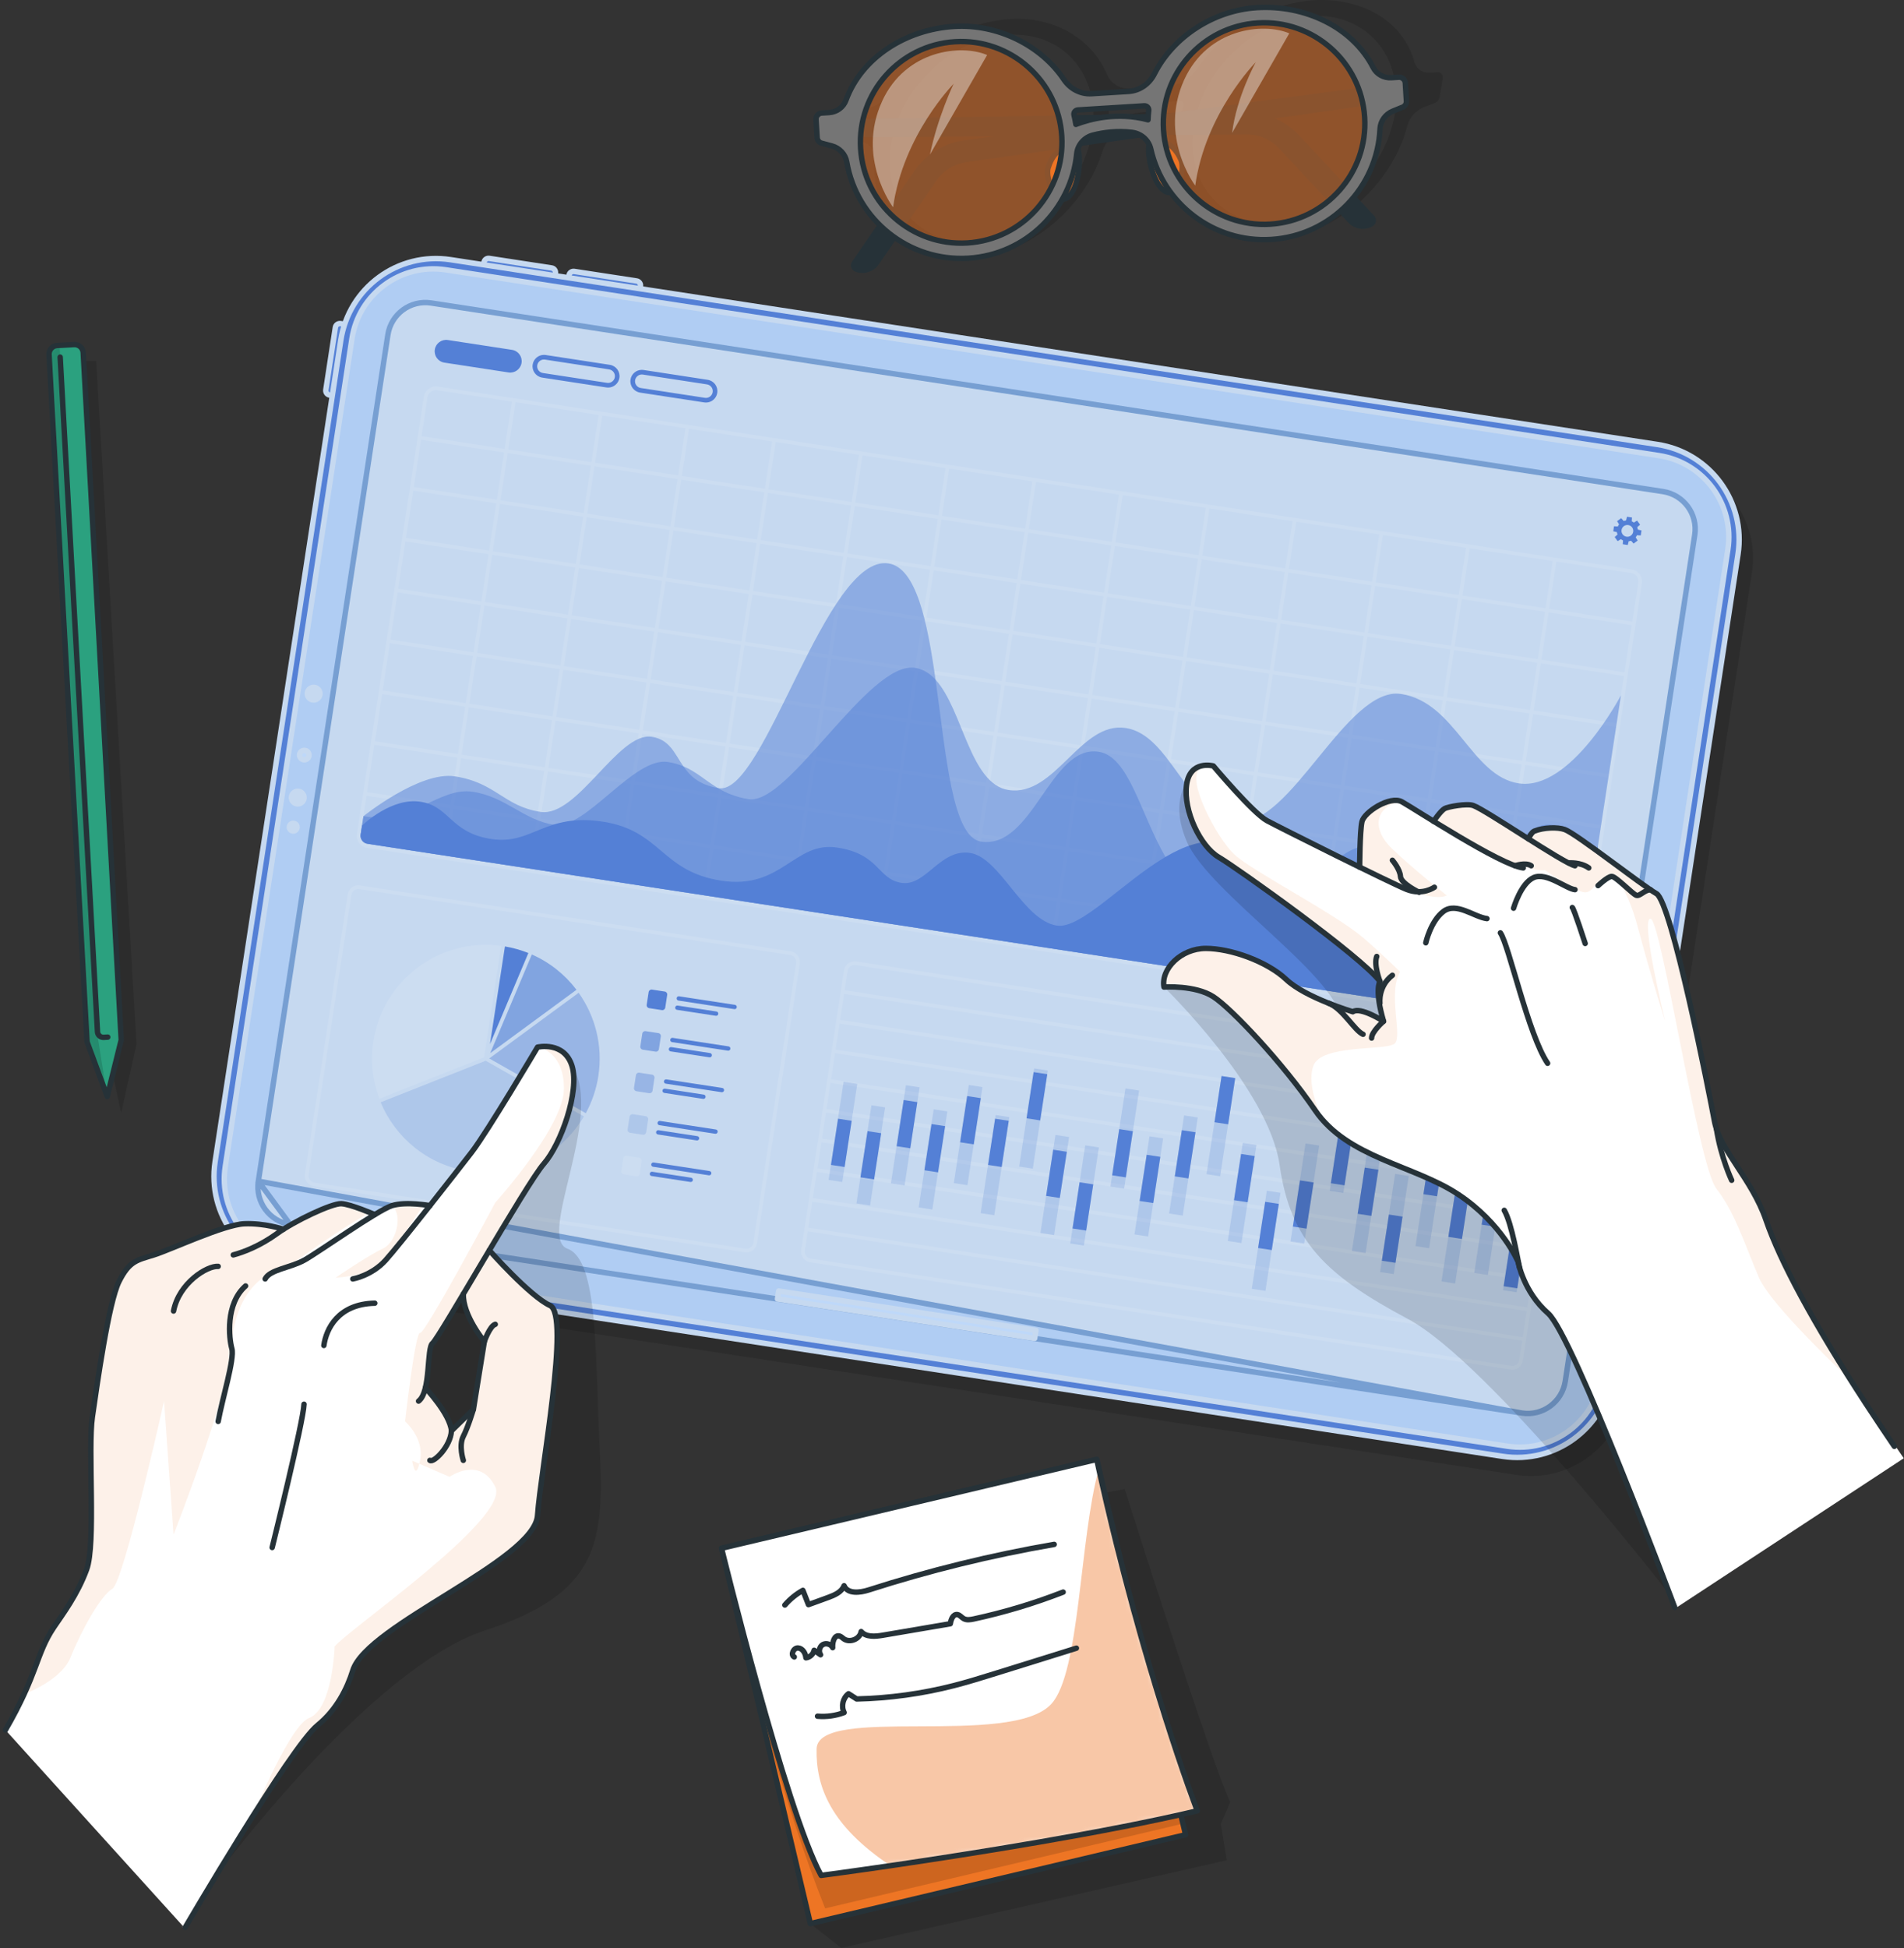 <svg width="351" height="359" viewBox="0 0 351 359" fill="none" xmlns="http://www.w3.org/2000/svg">
<rect x="0" y="0" width="351" height="359" fill="#333333" stroke="none"/>
<path opacity="0.2" d="M135.82 287.773L207.336 274.431C207.336 274.431 223.522 325.506 226.791 332.11L225.064 336.121L226.142 342.831L155.082 359L149.384 354.508L135.82 287.773Z" fill="black" fill-opacity="0.7"/>
<path d="M202.184 268.961L133.016 285.338L149.393 354.506L218.561 338.129L202.184 268.961Z" fill="#EE7524"/>
<mask id="mask0_141_15869" style="mask-type:luminance" maskUnits="userSpaceOnUse" x="133" y="268" width="86" height="87">
<path d="M202.184 268.961L133.016 285.338L149.393 354.507L218.561 338.13L202.184 268.961Z" fill="white"/>
</mask>
<g mask="url(#mask0_141_15869)">
<path opacity="0.2" d="M206.597 287.617L218.072 336.086L152.114 351.702C144.164 331.812 138.086 306.771 138.086 306.771L206.597 287.617Z" fill="black" fill-opacity="0.7"/>
</g>
<path d="M202.184 268.961L133.016 285.338L149.393 354.506L218.561 338.129L202.184 268.961Z" stroke="#263238" stroke-miterlimit="10" stroke-linecap="round" stroke-linejoin="round"/>
<path d="M220.713 333.722C203.432 337.814 178.943 341.662 164.175 343.832C156.449 344.958 151.373 345.625 151.373 345.625C144.825 333.623 133.016 285.339 133.016 285.339L202.185 268.963C202.316 269.555 202.438 270.141 202.567 270.725C210.817 308.101 220.713 333.722 220.713 333.722Z" fill="white"/>
<mask id="mask1_141_15869" style="mask-type:luminance" maskUnits="userSpaceOnUse" x="133" y="268" width="88" height="78">
<path d="M220.713 333.721C203.432 337.814 178.943 341.661 164.175 343.831C156.449 344.958 151.373 345.624 151.373 345.624C144.825 333.622 133.016 285.338 133.016 285.338L202.185 268.962C202.316 269.555 202.438 270.141 202.567 270.725C210.817 308.1 220.713 333.721 220.713 333.721Z" fill="white"/>
</mask>
<g mask="url(#mask1_141_15869)">
<path opacity="0.4" d="M220.708 333.722C203.426 337.814 178.938 341.661 164.169 343.831C153.078 336.454 150.402 329.222 150.536 322.331C150.686 314.137 186.354 322.142 193.808 314.032C199.126 308.246 198.972 283.686 202.561 270.724C210.812 308.1 220.708 333.722 220.708 333.722Z" fill="#EE7524"/>
</g>
<path d="M220.713 333.722C203.432 337.814 178.943 341.662 164.175 343.832C156.449 344.958 151.373 345.625 151.373 345.625C144.825 333.623 133.016 285.339 133.016 285.339L202.185 268.963C202.316 269.555 202.438 270.141 202.567 270.725C210.817 308.101 220.713 333.722 220.713 333.722Z" stroke="#263238" stroke-miterlimit="10" stroke-linecap="round" stroke-linejoin="round"/>
<path d="M144.688 295.797C145.627 294.71 146.757 293.789 148.013 293.092C148.356 293.969 148.698 294.846 149.041 295.722C150.236 295.288 151.431 294.854 152.625 294.42C153.821 293.986 155.149 293.427 155.606 292.24C156.265 293.803 158.533 293.539 160.148 293.019C171.329 289.422 182.763 286.613 194.337 284.621" stroke="#263238" stroke-miterlimit="10" stroke-linecap="round" stroke-linejoin="round"/>
<path d="M146.422 305.368C145.674 304.983 146.291 303.646 147.13 303.711C147.968 303.776 148.504 304.685 148.571 305.523C149.299 305.444 149.942 304.853 150.082 304.134C150.477 304.409 150.871 304.686 151.266 304.961C150.856 304.374 151.057 303.456 151.675 303.094C152.293 302.733 153.192 303.007 153.502 303.652C153.417 302.682 153.795 301.275 154.741 301.504C155.052 301.579 155.281 301.834 155.541 302.022C156.666 302.835 158.535 302.058 158.753 300.688C159.684 301.751 161.349 301.603 162.742 301.365C166.892 300.658 171.04 299.952 175.189 299.245C175.303 298.461 175.699 297.448 176.483 297.555C176.94 297.618 177.235 298.06 177.633 298.292C178.196 298.62 178.904 298.498 179.541 298.36C185.144 297.149 190.649 295.493 195.989 293.414" stroke="#263238" stroke-miterlimit="10" stroke-linecap="round" stroke-linejoin="round"/>
<path d="M150.711 316.287C152.369 316.432 154.059 316.199 155.616 315.611C155.027 314.464 155.387 312.915 156.422 312.145C156.923 312.466 157.426 312.788 157.928 313.11C163.974 312.972 170.005 312.142 175.864 310.639C178.495 309.965 181.088 309.155 183.681 308.348C188.598 306.815 193.515 305.281 198.433 303.748" stroke="#263238" stroke-miterlimit="10" stroke-linecap="round" stroke-linejoin="round"/>
<path opacity="0.2" d="M265.005 13.305L263.631 13.39C262.239 13.476 261.097 12.721 260.747 11.441C258.653 3.792 250.977 -0.504 242.078 0.047C234.055 0.545 225.61 5.602 220.715 12.594C219.392 14.483 217.365 15.779 215.312 15.906L208.483 16.329C206.43 16.456 204.777 15.389 204.03 13.628C201.265 7.112 194.265 3.011 186.244 3.509C177.343 4.061 168.148 9.402 163.575 17.465C162.81 18.813 161.404 19.726 160.013 19.813L158.639 19.898C158.014 19.937 157.424 20.49 157.323 21.134L156.781 24.572C156.697 25.102 156.971 25.544 157.447 25.647L159.111 26.146C160.416 26.536 161.239 27.719 161.161 29.2C160.574 40.148 168.3 48.194 179.301 47.512C189.913 46.854 200.003 38.297 203.298 27.737C203.832 26.027 205.344 24.605 207.031 24.183C209.025 23.683 211.586 23.318 214.238 23.676C215.844 23.892 216.971 25.148 216.966 26.846C216.941 37.224 224.51 44.709 235.135 44.051C246.136 43.369 256.578 34.198 259.471 23.107C259.862 21.606 261.078 20.297 262.534 19.735L264.389 19.019C264.908 18.854 265.327 18.369 265.411 17.839L265.954 14.401C266.055 13.757 265.631 13.266 265.005 13.305ZM179.759 44.608C169.534 45.242 162.569 37.19 164.231 26.659C165.892 16.129 175.561 7.047 185.786 6.413C196.01 5.779 202.975 13.83 201.314 24.36C199.651 34.891 189.983 43.974 179.759 44.608ZM204.36 22.144C204.401 21.545 204.417 20.954 204.408 20.373C204.401 19.894 204.844 19.431 205.322 19.401L217.56 18.642C218.037 18.612 218.341 19.03 218.181 19.52C217.989 20.106 217.819 20.698 217.671 21.296C212.404 19.748 207.147 21.122 204.36 22.144ZM235.593 41.146C225.369 41.781 218.404 33.729 220.065 23.198C221.727 12.668 231.396 3.586 241.62 2.951C251.845 2.317 258.81 10.369 257.148 20.899C255.486 31.431 245.817 40.513 235.593 41.146Z" fill="black" fill-opacity="0.7"/>
<path d="M256.232 15.453L177.813 25.841C174.068 26.337 170.709 28.397 168.568 31.51L157.086 48.205C156.631 48.867 156.915 49.78 157.665 50.068C159.248 50.675 161.04 50.119 162.002 48.722L172.614 33.304C173.892 31.446 175.891 30.208 178.125 29.891L256.521 18.784L256.232 15.453Z" fill="#263238"/>
<path d="M150.438 22.029L229.531 20.721C233.308 20.659 236.935 22.2 239.512 24.963L253.333 39.779C253.881 40.366 253.736 41.311 253.036 41.707C251.56 42.541 249.705 42.256 248.548 41.016L235.776 27.334C234.236 25.686 232.077 24.757 229.82 24.774L150.643 25.369L150.438 22.029Z" fill="#263238"/>
<path d="M198.37 27.062C199.343 27.247 199.297 33.876 197.098 36.151C194.899 38.426 192.63 32.927 193.209 30.965C193.787 29.003 195.319 26.484 198.37 27.062Z" fill="#EE7524" stroke="#263238" stroke-miterlimit="10" stroke-linecap="round" stroke-linejoin="round"/>
<path d="M212.115 26.21C211.172 26.513 212.037 33.086 214.499 35.072C216.962 37.057 218.534 31.321 217.718 29.446C216.902 27.57 215.071 25.259 212.115 26.21Z" fill="#EE7524" stroke="#263238" stroke-miterlimit="10" stroke-linecap="round" stroke-linejoin="round"/>
<path opacity="0.5" d="M163.12 11.489C167.258 7.95 176.014 1.923 185.604 7.655C195.195 13.387 198.507 19.604 196.535 28.056C194.564 36.508 188.529 47.774 174.308 45.806C160.089 43.838 150.272 22.477 163.12 11.489Z" fill="#EE7524"/>
<path opacity="0.5" d="M219.034 8.754C223.172 5.216 231.928 -0.811 241.518 4.92C251.108 10.652 254.42 16.869 252.449 25.322C250.477 33.774 244.442 45.04 230.222 43.072C216.003 41.104 206.187 19.743 219.034 8.754Z" fill="#EE7524"/>
<path d="M257.862 14.234L256.488 14.32C255.095 14.406 253.771 13.675 253.135 12.434C249.328 5.013 240.603 0.857 231.703 1.409C223.68 1.906 216.234 6.83 212.81 13.625C211.884 15.461 210.115 16.722 208.062 16.849L201.234 17.273C199.181 17.4 197.27 16.367 196.125 14.659C191.888 8.34 183.89 4.372 175.868 4.87C166.968 5.421 158.823 10.623 155.962 18.457C155.483 19.767 154.259 20.656 152.868 20.742L151.493 20.828C150.869 20.866 150.393 21.405 150.432 22.029L150.639 25.368C150.67 25.882 151.046 26.31 151.551 26.41L153.347 26.89C154.756 27.267 155.851 28.413 156.097 29.85C157.913 40.478 167.515 48.272 178.516 47.59C189.127 46.932 197.471 38.608 198.487 28.353C198.652 26.692 199.872 25.31 201.489 24.896C203.399 24.407 205.915 24.049 208.682 24.391C210.358 24.598 211.777 25.816 212.147 27.463C214.406 37.536 223.725 44.788 234.35 44.129C245.351 43.447 253.918 34.526 254.406 23.756C254.473 22.299 255.417 21.026 256.77 20.478L258.493 19.779C258.983 19.618 259.302 19.147 259.269 18.632L259.063 15.294C259.025 14.671 258.487 14.196 257.862 14.234ZM178.342 44.773C168.118 45.407 159.285 37.605 158.651 27.38C158.017 17.156 165.819 8.324 176.043 7.689C186.267 7.055 195.1 14.857 195.734 25.081C196.368 35.306 188.566 44.139 178.342 44.773ZM198.335 22.925C198.244 22.343 198.13 21.77 197.993 21.206C197.88 20.741 198.227 20.29 198.705 20.261L210.943 19.502C211.42 19.472 211.819 19.878 211.766 20.354C211.701 20.923 211.658 21.499 211.639 22.079C205.961 20.583 200.936 21.928 198.335 22.925ZM234.177 41.312C223.953 41.946 215.12 34.144 214.486 23.92C213.852 13.696 221.654 4.863 231.878 4.229C242.102 3.595 250.935 11.397 251.569 21.621C252.203 31.844 244.401 40.678 234.177 41.312Z" fill="#757575" stroke="#263238" stroke-miterlimit="10" stroke-linecap="round" stroke-linejoin="round"/>
<path opacity="0.4" d="M164.639 38.198C164.639 38.198 157.792 29.154 162.625 18.641C166.974 9.183 177.169 8.107 181.976 10.136L171.437 28.483C172.838 21.63 175.796 15.451 175.796 15.451C175.796 15.451 166.508 24.843 164.639 38.198Z" fill="white"/>
<path opacity="0.4" d="M220.342 34.209C220.342 34.209 213.495 25.165 218.328 14.652C222.677 5.194 232.872 4.117 237.679 6.146L227.14 24.494C227.934 17.899 231.498 11.462 231.498 11.462C231.498 11.462 222.211 20.854 220.342 34.209Z" fill="white"/>
<path opacity="0.2" d="M19.864 193.918L22.346 205.053L25.174 192.449L17.735 66.53H12.664L19.864 193.918Z" fill="black" fill-opacity="0.7"/>
<path d="M15.339 64.999L22.348 191.66L19.766 202.074L16.05 192.008L9.042 65.347C8.993 64.469 9.662 63.721 10.541 63.672L13.664 63.5C14.542 63.451 15.29 64.12 15.339 64.999Z" fill="#2BA17F"/>
<mask id="mask2_141_15869" style="mask-type:luminance" maskUnits="userSpaceOnUse" x="9" y="63" width="14" height="140">
<path d="M15.339 64.999L22.348 191.66L19.766 202.074L16.05 192.008L9.042 65.347C8.993 64.469 9.662 63.721 10.541 63.672L13.664 63.5C14.542 63.451 15.29 64.12 15.339 64.999Z" fill="white"/>
</mask>
<g mask="url(#mask2_141_15869)">
<path opacity="0.2" d="M19.766 202.075L16.05 192.009L9.042 65.347C8.993 64.469 9.662 63.721 10.541 63.672L10.976 63.648L18.036 191.24L19.766 202.075Z" fill="black" fill-opacity="0.7"/>
</g>
<path d="M15.339 64.999L22.348 191.66L19.766 202.074L16.05 192.008L9.042 65.347C8.993 64.469 9.662 63.721 10.541 63.672L13.664 63.5C14.542 63.451 15.29 64.12 15.339 64.999Z" stroke="#263238" stroke-miterlimit="10" stroke-linecap="round" stroke-linejoin="round"/>
<path d="M11.094 65.817L17.974 190.158C18.007 190.754 18.517 191.21 19.112 191.177L19.862 191.135" fill="#2BA17F"/>
<path d="M11.094 65.817L17.974 190.158C18.007 190.754 18.517 191.21 19.112 191.177L19.862 191.135" stroke="#263238" stroke-miterlimit="10" stroke-linecap="round" stroke-linejoin="round"/>
<path opacity="0.2" d="M42.215 217.523L65.385 66.141C66.869 56.448 75.929 49.794 85.621 51.278L308.098 85.33C317.79 86.814 324.444 95.874 322.961 105.566L299.79 256.947C298.307 266.64 289.247 273.294 279.555 271.811L57.078 237.759C47.385 236.275 40.731 227.215 42.215 217.523Z" fill="black" fill-opacity="0.7"/>
<path d="M67.634 60.38L65.618 73.551L60.772 72.809C60.311 72.738 59.994 72.307 60.065 71.846L61.825 60.346C61.896 59.885 62.327 59.568 62.788 59.639L67.634 60.38Z" fill="#5480D6" stroke="#C6D9F0" stroke-miterlimit="10" stroke-linecap="round" stroke-linejoin="round"/>
<path d="M101.655 55.191L88.484 53.175L89.226 48.329C89.297 47.868 89.728 47.551 90.189 47.622L101.689 49.382C102.151 49.452 102.468 49.883 102.397 50.345L101.655 55.191Z" fill="#5480D6" stroke="#C6D9F0" stroke-miterlimit="10" stroke-linecap="round" stroke-linejoin="round"/>
<path d="M117.327 57.59L104.156 55.574L104.898 50.728C104.969 50.266 105.4 49.949 105.861 50.02L117.361 51.781C117.823 51.852 118.14 52.282 118.069 52.744L117.327 57.59Z" fill="#5480D6" stroke="#C6D9F0" stroke-miterlimit="10" stroke-linecap="round" stroke-linejoin="round"/>
<path d="M39.652 214.104L62.822 62.722C64.306 53.03 73.366 46.376 83.058 47.859L305.535 81.912C315.228 83.395 321.882 92.456 320.398 102.147L297.228 253.529C295.744 263.221 286.684 269.876 276.993 268.392L54.515 234.34C44.823 232.857 38.169 223.797 39.652 214.104Z" fill="#5480D6" stroke="#C6D9F0" stroke-miterlimit="10" stroke-linecap="round" stroke-linejoin="round"/>
<path d="M277.874 266.522L54.246 232.294C45.953 231.024 40.259 223.273 41.529 214.98L64.875 62.446C66.144 54.154 73.896 48.46 82.188 49.729L305.817 83.958C314.109 85.227 319.803 92.979 318.534 101.271L295.188 253.805C293.918 262.098 286.167 267.792 277.874 266.522Z" fill="#B0CDF3" stroke="#C6D9F0" stroke-miterlimit="10" stroke-linecap="round" stroke-linejoin="round"/>
<path d="M56.958 139.288C56.885 139.764 56.441 140.09 55.966 140.018C55.49 139.945 55.164 139.5 55.237 139.025C55.309 138.55 55.754 138.224 56.229 138.296C56.704 138.369 57.031 138.813 56.958 139.288Z" fill="#BED8F9" stroke="#C6D9F0" stroke-miterlimit="10" stroke-linecap="round" stroke-linejoin="round"/>
<path d="M56.538 147.243C56.399 148.152 55.549 148.776 54.64 148.637C53.731 148.498 53.107 147.649 53.246 146.739C53.385 145.83 54.235 145.206 55.144 145.344C56.053 145.484 56.677 146.333 56.538 147.243Z" fill="#C6D9F0"/>
<path d="M59.468 128.09C59.329 128.999 58.48 129.623 57.57 129.485C56.661 129.345 56.037 128.496 56.175 127.586C56.315 126.677 57.164 126.053 58.074 126.192C58.984 126.33 59.608 127.18 59.468 128.09Z" fill="#C6D9F0"/>
<path d="M55.258 152.622C55.156 153.284 54.537 153.739 53.874 153.638C53.212 153.536 52.756 152.917 52.858 152.254C52.96 151.591 53.578 151.136 54.242 151.238C54.905 151.34 55.359 151.958 55.258 152.622Z" fill="#C6D9F0"/>
<path d="M89.172 231.121L89.173 231.121L93.232 231.745L93.232 231.745L280.578 260.418C280.579 260.418 280.579 260.418 280.579 260.418M89.172 231.121L280.579 260.418M89.172 231.121L73.9 228.779L73.9 228.779M89.172 231.121L73.9 228.779M280.579 260.418C284.399 261 287.965 258.377 288.555 254.555L312.426 98.566C313.008 94.745 310.392 91.179 306.57 90.589L187.801 72.411L187.801 72.41L183.101 71.693L170.11 69.71L170.11 69.71L159.999 68.163L159.999 68.163L149.419 66.539L149.419 66.539L79.483 55.839L79.483 55.839C75.662 55.249 72.089 57.873 71.507 61.693L71.507 61.694L47.628 217.683L280.579 260.418ZM73.9 228.779L66.507 227.651L55.824 226.019L55.824 226.019L53.491 225.66L53.49 225.66M73.9 228.779L53.49 225.66M53.49 225.66C49.67 225.078 47.046 221.505 47.628 217.683L53.49 225.66Z" fill="#C6D9F0" stroke="#779FD2"/>
<g opacity="0.1">
<path d="M137.299 230.794L57.855 218.634C56.779 218.469 56.038 217.46 56.203 216.385L64.094 164.828C64.258 163.752 65.268 163.01 66.344 163.175L145.787 175.335C146.863 175.5 147.605 176.509 147.44 177.585L139.549 229.142C139.385 230.218 138.376 230.959 137.299 230.794ZM66.24 163.856C65.539 163.749 64.882 164.231 64.775 164.932L56.884 216.489C56.777 217.189 57.259 217.846 57.96 217.954L137.403 230.114C138.104 230.221 138.761 229.739 138.868 229.038L146.759 177.481C146.867 176.78 146.383 176.123 145.683 176.015L66.24 163.856Z" fill="white"/>
</g>
<path opacity="0.4" d="M90.195 195.067L107.988 205.158C109.126 203.074 109.927 200.761 110.307 198.28C111.165 192.674 109.715 187.25 106.674 182.963L90.195 195.067Z" fill="#5480D6"/>
<path opacity="0.6" d="M90.375 194.087L106.275 182.408C104.156 179.619 101.344 177.357 98.043 175.903L94.91 183.334L90.375 194.087Z" fill="#5480D6"/>
<path d="M93.083 174.421L90.328 192.415L97.403 175.638C96.036 175.089 94.592 174.677 93.083 174.421Z" fill="#5480D6"/>
<path opacity="0.1" d="M89.255 194.857L92.398 174.317C81.072 172.77 70.557 180.587 68.821 191.93C68.257 195.624 68.696 199.237 69.928 202.5L89.255 194.857Z" fill="white"/>
<path opacity="0.2" d="M86.385 215.849C95.119 217.185 103.413 212.928 107.642 205.755L89.534 195.486L70.172 203.143C72.893 209.688 78.866 214.697 86.385 215.849Z" fill="#5480D6"/>
<path d="M122.026 186.155L119.665 185.793C119.373 185.749 119.172 185.475 119.217 185.183L119.579 182.822C119.623 182.53 119.897 182.329 120.189 182.375L122.55 182.736C122.842 182.781 123.043 183.054 122.997 183.346L122.636 185.707C122.591 185.998 122.318 186.199 122.026 186.155Z" fill="#5480D6"/>
<path d="M135.371 185.974L125.072 184.397C124.854 184.364 124.706 184.161 124.739 183.944C124.772 183.727 124.975 183.578 125.192 183.612L135.491 185.188C135.708 185.222 135.857 185.424 135.824 185.641C135.79 185.858 135.588 186.007 135.371 185.974Z" fill="#5480D6"/>
<path d="M131.963 187.202L124.806 186.106C124.589 186.073 124.44 185.87 124.473 185.653C124.507 185.436 124.709 185.287 124.926 185.321L132.083 186.416C132.3 186.45 132.449 186.652 132.416 186.869C132.382 187.086 132.18 187.235 131.963 187.202Z" fill="#5480D6"/>
<path opacity="0.6" d="M120.854 193.811L118.493 193.449C118.201 193.405 118 193.131 118.045 192.839L118.407 190.479C118.451 190.186 118.725 189.985 119.017 190.031L121.378 190.392C121.67 190.437 121.871 190.71 121.826 191.003L121.464 193.363C121.42 193.655 121.146 193.856 120.854 193.811Z" fill="#5480D6"/>
<path d="M134.191 193.631L123.892 192.054C123.675 192.02 123.526 191.818 123.559 191.601C123.593 191.384 123.795 191.235 124.012 191.268L134.312 192.844C134.529 192.878 134.677 193.08 134.644 193.297C134.611 193.515 134.408 193.664 134.191 193.631Z" fill="#5480D6"/>
<path d="M130.783 194.858L123.626 193.763C123.409 193.729 123.26 193.527 123.294 193.31C123.327 193.093 123.53 192.944 123.747 192.977L130.904 194.073C131.121 194.106 131.269 194.309 131.236 194.526C131.203 194.743 131 194.892 130.783 194.858Z" fill="#5480D6"/>
<path opacity="0.4" d="M119.682 201.468L117.321 201.107C117.029 201.062 116.828 200.789 116.874 200.496L117.235 198.136C117.28 197.844 117.553 197.643 117.845 197.688L120.206 198.05C120.498 198.094 120.699 198.367 120.654 198.66L120.292 201.02C120.248 201.312 119.974 201.513 119.682 201.468Z" fill="#5480D6"/>
<path d="M133.027 201.287L122.728 199.71C122.511 199.677 122.362 199.475 122.395 199.258C122.429 199.04 122.631 198.892 122.848 198.925L133.148 200.502C133.365 200.535 133.513 200.738 133.48 200.955C133.447 201.172 133.244 201.321 133.027 201.287Z" fill="#5480D6"/>
<path d="M129.619 202.515L122.462 201.419C122.245 201.386 122.096 201.184 122.13 200.967C122.163 200.749 122.366 200.601 122.583 200.634L129.739 201.73C129.957 201.763 130.105 201.966 130.072 202.183C130.039 202.4 129.836 202.548 129.619 202.515Z" fill="#5480D6"/>
<path opacity="0.2" d="M118.51 209.124L116.15 208.763C115.857 208.718 115.656 208.445 115.702 208.153L116.063 205.792C116.108 205.5 116.381 205.299 116.673 205.344L119.034 205.706C119.326 205.75 119.527 206.024 119.482 206.316L119.12 208.677C119.075 208.969 118.802 209.17 118.51 209.124Z" fill="#5480D6"/>
<path d="M131.847 208.945L121.548 207.368C121.331 207.334 121.182 207.132 121.216 206.915C121.249 206.698 121.451 206.549 121.669 206.582L131.968 208.158C132.185 208.192 132.334 208.394 132.3 208.611C132.267 208.829 132.064 208.978 131.847 208.945Z" fill="#5480D6"/>
<path d="M128.439 210.172L121.282 209.077C121.065 209.043 120.917 208.841 120.95 208.624C120.983 208.407 121.186 208.258 121.403 208.291L128.56 209.387C128.777 209.42 128.926 209.623 128.892 209.84C128.859 210.057 128.656 210.206 128.439 210.172Z" fill="#5480D6"/>
<path opacity="0.1" d="M117.338 216.782L114.978 216.42C114.685 216.376 114.485 216.102 114.53 215.81L114.891 213.449C114.936 213.157 115.209 212.956 115.502 213.001L117.862 213.363C118.154 213.407 118.355 213.681 118.31 213.973L117.948 216.334C117.903 216.625 117.63 216.826 117.338 216.782Z" fill="white"/>
<path d="M130.683 216.6L120.384 215.024C120.167 214.991 120.018 214.789 120.052 214.572C120.085 214.354 120.287 214.206 120.505 214.239L130.804 215.816C131.021 215.849 131.17 216.052 131.136 216.269C131.103 216.485 130.9 216.634 130.683 216.6Z" fill="#5480D6"/>
<path d="M127.275 217.829L120.118 216.733C119.901 216.7 119.753 216.497 119.786 216.28C119.819 216.063 120.022 215.914 120.239 215.948L127.396 217.043C127.613 217.077 127.761 217.279 127.728 217.496C127.695 217.713 127.492 217.862 127.275 217.829Z" fill="#5480D6"/>
<g opacity="0.1">
<path d="M286.995 196.946L157.839 177.177C156.763 177.012 155.751 177.75 155.586 178.826L155.041 182.38L154.937 183.062L154.203 187.855L154.099 188.536L153.366 193.324L153.262 194.005L152.529 198.793L152.425 199.474L151.692 204.269L151.588 204.95L150.855 209.738L150.751 210.419L150.019 215.207L149.914 215.888L149.18 220.682L149.076 221.363L148.343 226.151L148.239 226.832L147.695 230.387C147.53 231.463 148.274 232.476 149.35 232.64L278.507 252.409C279.583 252.574 280.589 251.829 280.754 250.753L281.298 247.198L281.402 246.517L282.135 241.73L282.239 241.048L282.973 236.255L283.078 235.574L283.81 230.786L283.914 230.105L284.647 225.317L284.751 224.636L285.485 219.842L285.589 219.161L286.322 214.373L286.426 213.692L287.158 208.904L287.263 208.223L287.997 203.43L288.101 202.748L288.646 199.194C288.81 198.116 288.071 197.111 286.995 196.946ZM280.073 250.645C279.965 251.347 279.306 251.832 278.611 251.725L149.454 231.956C148.753 231.848 148.268 231.189 148.376 230.488L148.92 226.933L280.617 247.091L280.073 250.645ZM280.72 246.41L149.024 226.252L149.756 221.464L281.453 241.622L280.72 246.41ZM281.558 240.941L149.861 220.783L150.595 215.989L282.291 236.146L281.558 240.941ZM282.395 235.466L150.699 215.308L151.431 210.521L283.128 230.678L282.395 235.466ZM283.233 229.998L151.536 209.84L152.269 205.052L283.965 225.21L283.233 229.998ZM284.07 224.529L152.373 204.372L153.107 199.578L284.804 219.736L284.07 224.529ZM284.908 219.054L153.212 198.896L153.944 194.109L285.641 214.266L284.908 219.054ZM285.745 213.586L154.048 193.428L154.781 188.641L286.477 208.798L285.745 213.586ZM286.582 208.117L154.885 187.96L155.619 183.166L287.316 203.324L286.582 208.117ZM155.723 182.485L156.268 178.93C156.375 178.229 157.033 177.751 157.735 177.859L286.892 197.627C287.587 197.733 288.072 198.386 287.964 199.088L287.42 202.642L155.723 182.485Z" fill="white"/>
</g>
<g opacity="0.1">
<path d="M300.793 104.929L80.7 71.242C79.472 71.053 78.32 71.9 78.132 73.127L65.8 153.699C65.612 154.927 66.458 156.079 67.685 156.267L287.778 189.954C289.006 190.142 290.157 189.296 290.345 188.069L302.678 107.496C302.866 106.268 302.021 105.117 300.793 104.929ZM121.284 116.515L136.593 118.858L135.263 127.549L119.954 125.206L121.284 116.515ZM119.273 125.101L103.964 122.758L105.294 114.067L120.603 116.41L119.273 125.101ZM137.274 118.962L152.584 121.306L151.254 129.997L135.945 127.653L137.274 118.962ZM216.65 130.415L201.34 128.071L202.67 119.38L217.98 121.724L216.65 130.415ZM218.661 121.828L233.97 124.171L232.64 132.862L217.331 130.519L218.661 121.828ZM169.255 123.857L184.565 126.2L183.235 134.891L167.926 132.548L169.255 123.857ZM167.244 132.444L151.935 130.1L153.265 121.409L168.574 123.753L167.244 132.444ZM185.246 126.305L200.555 128.648L199.225 137.339L183.916 134.996L185.246 126.305ZM201.235 128.752L216.545 131.096L215.215 139.787L199.905 137.443L201.235 128.752ZM200.659 127.967L185.35 125.623L186.68 116.933L201.989 119.276L200.659 127.967ZM184.669 125.519L169.36 123.176L170.689 114.485L185.999 116.828L184.669 125.519ZM168.678 123.072L153.369 120.729L154.699 112.038L170.008 114.381L168.678 123.072ZM152.688 120.625L137.379 118.281L138.709 109.59L154.018 111.934L152.688 120.625ZM151.15 130.677L149.82 139.368L134.511 137.024L135.84 128.334L151.15 130.677ZM151.831 130.781L167.14 133.125L165.81 141.816L150.501 139.472L151.831 130.781ZM167.82 133.229L183.13 135.572L181.8 144.263L166.491 141.92L167.82 133.229ZM183.811 135.676L199.12 138.019L197.79 146.71L182.481 144.367L183.811 135.676ZM199.801 138.124L215.111 140.467L213.781 149.158L198.471 146.814L199.801 138.124ZM215.792 140.571L231.101 142.915L229.77 151.606L214.461 149.262L215.792 140.571ZM215.896 139.89L217.226 131.199L232.535 133.543L231.205 142.234L215.896 139.89ZM233.216 133.647L248.525 135.99L247.196 144.681L231.886 142.338L233.216 133.647ZM249.207 136.095L264.516 138.438L263.186 147.129L247.877 144.785L249.207 136.095ZM249.311 135.413L250.641 126.723L265.95 129.066L264.62 137.757L249.311 135.413ZM248.631 135.309L233.321 132.966L234.651 124.275L249.96 126.618L248.631 135.309ZM234.755 123.595L236.084 114.904L251.394 117.248L250.064 125.938L234.755 123.595ZM234.074 123.49L218.765 121.147L220.095 112.457L235.404 114.8L234.074 123.49ZM218.084 121.043L202.775 118.699L204.104 110.009L219.414 112.353L218.084 121.043ZM202.093 118.595L186.784 116.251L188.114 107.561L203.423 109.905L202.093 118.595ZM186.103 116.148L170.794 113.805L172.124 105.115L187.433 107.458L186.103 116.148ZM170.113 113.7L154.803 111.357L156.133 102.667L171.442 105.01L170.113 113.7ZM154.122 111.253L138.813 108.909L140.143 100.219L155.452 102.563L154.122 111.253ZM138.132 108.805L122.822 106.461L124.152 97.771L139.462 100.115L138.132 108.805ZM138.027 109.486L136.698 118.177L121.388 115.833L122.718 107.143L138.027 109.486ZM120.707 115.729L105.398 113.386L106.728 104.695L122.037 107.038L120.707 115.729ZM104.717 113.282L89.407 110.939L90.737 102.248L106.047 104.591L104.717 113.282ZM104.612 113.963L103.283 122.654L87.973 120.31L89.303 111.619L104.612 113.963ZM103.178 123.335L101.849 132.026L86.539 129.682L87.869 120.991L103.178 123.335ZM103.86 123.439L119.169 125.782L117.839 134.473L102.53 132.13L103.86 123.439ZM119.85 125.887L135.159 128.23L133.829 136.921L118.52 134.578L119.85 125.887ZM133.724 137.601L132.394 146.292L117.085 143.949L118.415 135.258L133.724 137.601ZM134.405 137.706L149.715 140.049L148.385 148.74L133.076 146.396L134.405 137.706ZM150.396 140.152L165.705 142.496L164.375 151.187L149.066 148.843L150.396 140.152ZM166.386 142.6L181.696 144.944L180.366 153.634L165.056 151.291L166.386 142.6ZM182.377 145.048L197.686 147.391L196.356 156.082L181.047 153.739L182.377 145.048ZM198.367 147.496L213.676 149.839L212.347 158.53L197.037 156.186L198.367 147.496ZM214.358 149.942L229.667 152.286L228.337 160.977L213.028 158.633L214.358 149.942ZM230.347 152.39L245.656 154.734L244.327 163.424L229.017 161.081L230.347 152.39ZM230.451 151.709L231.781 143.018L247.09 145.362L245.761 154.052L230.451 151.709ZM247.772 145.466L263.082 147.809L261.752 156.5L246.443 154.157L247.772 145.466ZM263.762 147.913L279.071 150.257L277.742 158.948L262.432 156.604L263.762 147.913ZM263.866 147.232L265.196 138.541L280.505 140.885L279.176 149.576L263.866 147.232ZM265.301 137.861L266.631 129.17L281.94 131.514L280.611 140.205L265.301 137.861ZM266.735 128.489L268.065 119.799L283.374 122.142L282.045 130.833L266.735 128.489ZM266.054 128.385L250.745 126.041L252.075 117.351L267.384 119.695L266.054 128.385ZM252.18 116.67L253.51 107.979L268.819 110.323L267.489 119.014L252.18 116.67ZM251.499 116.567L236.19 114.223L237.519 105.532L252.829 107.876L251.499 116.567ZM235.508 114.119L220.199 111.776L221.529 103.085L236.838 105.428L235.508 114.119ZM219.518 111.671L204.209 109.328L205.538 100.637L220.848 102.98L219.518 111.671ZM203.527 109.224L188.218 106.88L189.548 98.189L204.857 100.533L203.527 109.224ZM187.537 106.777L172.228 104.433L173.558 95.743L188.867 98.086L187.537 106.777ZM171.547 104.329L156.238 101.986L157.568 93.295L172.877 95.638L171.547 104.329ZM155.557 101.881L140.248 99.538L141.578 90.847L156.887 93.191L155.557 101.881ZM139.566 99.434L124.257 97.09L125.586 88.399L140.896 90.743L139.566 99.434ZM123.576 96.987L108.267 94.643L109.597 85.953L124.906 88.296L123.576 96.987ZM123.472 97.667L122.142 106.357L106.833 104.014L108.163 95.324L123.472 97.667ZM106.152 103.91L90.842 101.567L92.172 92.877L107.482 95.22L106.152 103.91ZM90.161 101.463L74.852 99.119L76.182 90.429L91.491 92.773L90.161 101.463ZM90.057 102.144L88.727 110.835L73.418 108.491L74.748 99.8L90.057 102.144ZM88.622 111.516L87.292 120.207L71.983 117.863L73.313 109.172L88.622 111.516ZM87.188 120.887L85.858 129.578L70.549 127.234L71.879 118.544L87.188 120.887ZM85.754 130.259L84.424 138.95L69.115 136.607L70.445 127.916L85.754 130.259ZM86.434 130.362L101.743 132.706L100.414 141.397L85.104 139.053L86.434 130.362ZM102.425 132.81L117.734 135.154L116.404 143.845L101.095 141.501L102.425 132.81ZM116.3 144.525L114.97 153.216L99.661 150.872L100.99 142.181L116.3 144.525ZM116.981 144.629L132.29 146.973L130.96 155.663L115.651 153.32L116.981 144.629ZM132.971 147.077L148.281 149.42L146.951 158.111L131.642 155.768L132.971 147.077ZM148.962 149.524L164.271 151.868L162.941 160.559L147.632 158.215L148.962 149.524ZM164.952 151.972L180.261 154.316L178.932 163.007L163.622 160.663L164.952 151.972ZM180.942 154.419L196.251 156.762L194.921 165.453L179.612 163.11L180.942 154.419ZM196.932 156.867L212.241 159.21L210.912 167.901L195.602 165.558L196.932 156.867ZM212.923 159.314L228.233 161.658L226.903 170.349L211.594 168.005L212.923 159.314ZM228.913 161.762L244.222 164.106L242.892 172.797L227.583 170.453L228.913 161.762ZM244.903 164.209L260.213 166.552L258.883 175.243L243.574 172.9L244.903 164.209ZM245.008 163.528L246.338 154.837L261.647 157.18L260.317 165.871L245.008 163.528ZM262.328 157.285L277.637 159.628L276.307 168.319L260.998 165.976L262.328 157.285ZM278.318 159.732L293.628 162.076L292.298 170.767L276.989 168.423L278.318 159.732ZM278.423 159.051L279.752 150.36L295.062 152.704L293.732 161.395L278.423 159.051ZM279.858 149.68L281.187 140.989L296.497 143.333L295.167 152.023L279.858 149.68ZM281.292 140.309L282.622 131.618L297.931 133.961L296.601 142.652L281.292 140.309ZM282.726 130.937L284.056 122.247L299.365 124.59L298.035 133.28L282.726 130.937ZM284.161 121.566L285.491 112.875L300.8 115.218L299.47 123.909L284.161 121.566ZM283.48 121.461L268.169 119.118L269.499 110.427L284.809 112.77L283.48 121.461ZM269.604 109.747L270.934 101.056L286.244 103.399L284.914 112.09L269.604 109.747ZM268.923 109.642L253.614 107.299L254.945 98.608L270.254 100.952L268.923 109.642ZM252.934 107.195L237.624 104.851L238.954 96.16L254.264 98.504L252.934 107.195ZM236.942 104.747L221.633 102.404L222.963 93.713L238.272 96.056L236.942 104.747ZM220.953 102.3L205.644 99.957L206.973 91.266L222.283 93.609L220.953 102.3ZM204.962 99.853L189.653 97.509L190.983 88.818L206.292 91.162L204.962 99.853ZM188.972 97.405L173.663 95.061L174.993 86.37L190.302 88.714L188.972 97.405ZM172.982 94.958L157.672 92.615L159.002 83.924L174.311 86.267L172.982 94.958ZM156.991 92.51L141.682 90.167L143.012 81.476L158.321 83.819L156.991 92.51ZM141.001 90.062L125.691 87.719L127.021 79.028L142.331 81.372L141.001 90.062ZM125.01 87.615L109.701 85.271L111.031 76.581L126.34 78.924L125.01 87.615ZM109.02 85.168L93.711 82.825L95.04 74.134L110.35 76.477L109.02 85.168ZM108.916 85.848L107.586 94.539L92.276 92.196L93.606 83.505L108.916 85.848ZM91.595 92.091L76.286 89.748L77.616 81.057L92.925 83.4L91.595 92.091ZM69.01 137.287L84.319 139.63L82.989 148.321L67.68 145.978L69.01 137.287ZM85 139.735L100.309 142.078L98.98 150.769L83.67 148.425L85 139.735ZM98.875 151.449L97.545 160.139L82.236 157.796L83.566 149.106L98.875 151.449ZM99.556 151.553L114.866 153.897L113.536 162.587L98.227 160.243L99.556 151.553ZM115.546 154.001L130.855 156.345L129.525 165.035L114.216 162.691L115.546 154.001ZM131.536 156.449L146.846 158.792L145.516 167.482L130.207 165.139L131.536 156.449ZM147.527 158.896L162.836 161.239L161.506 169.929L146.197 167.586L147.527 158.896ZM163.517 161.343L178.827 163.687L177.497 172.377L162.187 170.033L163.517 161.343ZM179.508 163.791L194.817 166.135L193.487 174.825L178.178 172.481L179.508 163.791ZM195.498 166.238L210.807 168.581L209.478 177.271L194.167 174.928L195.498 166.238ZM211.489 168.686L226.798 171.029L225.468 179.719L210.159 177.376L211.489 168.686ZM227.479 171.133L242.788 173.477L241.458 182.167L226.149 179.823L227.479 171.133ZM243.469 173.581L258.779 175.924L257.449 184.615L242.14 182.271L243.469 173.581ZM259.459 176.028L274.769 178.371L273.439 187.061L258.13 184.718L259.459 176.028ZM259.563 175.348L260.893 166.657L276.202 169L274.872 177.691L259.563 175.348ZM276.884 169.104L292.194 171.448L290.864 180.139L275.554 177.795L276.884 169.104ZM301.997 107.392L300.903 114.538L285.594 112.194L286.924 103.504L300.688 105.61C301.541 105.74 302.128 106.54 301.997 107.392ZM80.596 71.923L94.36 74.029L93.03 82.72L77.721 80.377L78.815 73.231C78.945 72.38 79.744 71.793 80.596 71.923ZM66.482 153.804L67.576 146.659L82.885 149.002L81.555 157.692L67.791 155.586C66.939 155.455 66.352 154.656 66.482 153.804ZM287.884 189.272L274.12 187.166L275.449 178.476L290.759 180.819L289.665 187.964C289.535 188.816 288.736 189.403 287.884 189.272Z" fill="white"/>
</g>
<path opacity="0.5" d="M293.523 162.756L289.666 187.953C289.541 188.77 288.779 189.33 287.955 189.203L67.738 155.498C66.921 155.373 66.361 154.611 66.486 153.794L67.003 150.423C67.003 150.423 77.353 142.083 83.83 143.074C91.484 144.246 92.841 148.586 99.651 149.628C106.454 150.669 113.978 134.844 120.148 135.788C123.484 136.299 124.339 138.869 125.978 141.224C127.194 142.986 128.859 144.621 132.303 145.211C132.383 145.23 132.472 145.243 132.554 145.256C140.93 146.538 152.266 102.072 163.789 103.836C168.882 104.616 170.941 114.43 172.468 125.265C174.408 138.957 175.505 154.283 180.844 155.101C190.398 156.563 193.643 137.183 202.53 138.543C208.114 139.397 210.147 149.744 214.845 157.935C217.622 162.786 221.344 166.881 227.297 167.792C232.704 168.619 236.318 167.36 239.129 165.387C244.639 161.533 247.103 154.954 253.995 156.009C258.074 156.634 259.565 159.781 261.083 162.746C262.408 165.339 263.761 167.79 266.908 168.272C270.606 168.838 273.758 163.543 277.098 158.841C279.843 154.975 282.707 151.511 286.112 152.032C289.593 152.565 291.644 156.74 292.679 159.721C293.265 161.435 293.523 162.756 293.523 162.756Z" fill="#5480D6"/>
<path opacity="0.5" d="M298.822 128.136L289.666 187.954C289.541 188.771 288.779 189.331 287.955 189.204L67.738 155.498C66.921 155.373 66.361 154.611 66.486 153.794L67.003 150.423C76.148 151.823 81.029 144.98 87.165 145.919C93.3 146.858 96.478 151.143 102.225 152.023C107.973 152.902 116.825 139.461 123.111 140.424C124.194 140.59 125.133 140.872 125.978 141.225C128.395 142.236 130.063 143.865 132.303 145.212C133.822 146.12 135.605 146.902 138.057 147.277C145.419 148.404 160.144 121.769 168.677 123.075C170.169 123.304 171.399 124.098 172.468 125.266C177.508 130.763 178.806 144.503 185.923 145.592C194.545 146.911 199.159 132.884 207.521 134.164C215.884 135.445 218.354 149.859 228.051 151.344C237.749 152.828 248.24 126.357 258.298 127.896C268.349 129.435 271.232 143.031 279.974 144.369C289.551 145.834 298.822 128.136 298.822 128.136Z" fill="#5480D6"/>
<path d="M294.566 155.947L289.667 187.953C289.542 188.77 288.78 189.33 287.956 189.203L67.738 155.498C66.921 155.373 66.361 154.611 66.486 153.794L66.739 152.146C67.057 151.839 72.239 146.945 77.51 147.752C82.951 148.586 82.965 153.459 90.558 154.621C98.15 155.783 100.359 149.779 111.132 151.428C121.913 153.078 121.861 160.604 132.996 162.309C144.13 164.013 146.431 154.991 154.337 156.201C162.237 157.411 161.719 162.021 166.206 162.709C170.694 163.396 173.321 156.347 178.85 157.194C184.38 158.04 188.607 169.629 194.838 170.582C199.217 171.252 206.954 162.589 214.845 157.935C218.184 155.972 221.553 154.724 224.706 155.207C231.21 156.203 235.005 161.279 239.129 165.388C241.723 167.973 244.453 170.176 248.062 170.728C253.217 171.517 257.13 166.854 261.082 162.747C264.298 159.406 267.534 156.43 271.477 157.034C273.99 157.418 275.743 158.077 277.097 158.841C280.497 160.756 281.413 163.335 285.506 163.961C290.44 164.717 294.566 155.947 294.566 155.947Z" fill="#5480D6"/>
<path d="M93.745 68.64L81.921 66.83C80.771 66.654 79.981 65.579 80.157 64.428C80.333 63.277 81.409 62.488 82.56 62.664L94.384 64.474C95.534 64.65 96.324 65.725 96.148 66.876C95.971 68.027 94.896 68.816 93.745 68.64Z" fill="#5480D6"/>
<path d="M100.277 66.255C100.34 66.255 100.404 66.26 100.469 66.27L112.293 68.08C112.624 68.13 112.915 68.307 113.113 68.576C113.312 68.846 113.393 69.177 113.342 69.508C113.249 70.114 112.719 70.571 112.107 70.571C112.043 70.571 111.979 70.566 111.914 70.556L100.09 68.747C99.76 68.697 99.468 68.52 99.27 68.251C99.072 67.981 98.99 67.651 99.042 67.319C99.134 66.712 99.665 66.255 100.277 66.255ZM100.277 65.4C99.254 65.4 98.355 66.147 98.196 67.189C98.02 68.34 98.81 69.415 99.96 69.592L111.784 71.402C111.892 71.418 112 71.427 112.106 71.427C113.129 71.427 114.027 70.68 114.186 69.638C114.362 68.487 113.572 67.412 112.422 67.235L100.598 65.425C100.49 65.409 100.383 65.4 100.277 65.4Z" fill="#5480D6"/>
<path d="M118.316 69.017C118.379 69.017 118.443 69.022 118.508 69.031L130.332 70.841C130.663 70.892 130.954 71.069 131.152 71.338C131.351 71.607 131.432 71.938 131.382 72.269C131.288 72.875 130.758 73.332 130.146 73.332C130.082 73.332 130.018 73.327 129.953 73.317L118.129 71.507C117.799 71.457 117.507 71.28 117.309 71.011C117.111 70.741 117.029 70.411 117.08 70.08C117.173 69.474 117.704 69.017 118.316 69.017ZM118.316 68.162C117.293 68.162 116.394 68.908 116.235 69.951C116.059 71.101 116.849 72.176 117.999 72.352L129.824 74.163C129.931 74.179 130.039 74.187 130.145 74.187C131.168 74.187 132.066 73.441 132.225 72.399C132.401 71.248 131.611 70.172 130.461 69.996L118.637 68.186C118.529 68.17 118.422 68.162 118.316 68.162Z" fill="#5480D6"/>
<path d="M302.469 98.684L302.61 97.761L301.928 97.595C301.909 97.443 301.873 97.295 301.82 97.155L302.348 96.692L301.795 95.94L301.196 96.305C301.077 96.212 300.947 96.134 300.808 96.07L300.854 95.37L299.931 95.228L299.766 95.91C299.614 95.929 299.466 95.965 299.325 96.018L298.862 95.491L298.11 96.044L298.474 96.643C298.382 96.762 298.304 96.892 298.24 97.031L297.539 96.985L297.398 97.908L298.08 98.074C298.099 98.226 298.135 98.374 298.188 98.514L297.661 98.976L298.214 99.729L298.813 99.364C298.932 99.456 299.062 99.535 299.201 99.598L299.155 100.299L300.078 100.44L300.244 99.758C300.396 99.739 300.544 99.703 300.685 99.65L301.147 100.178L301.9 99.625L301.535 99.026C301.627 98.907 301.706 98.777 301.769 98.638L302.469 98.684ZM299.84 98.907C299.248 98.816 298.841 98.263 298.932 97.67C299.022 97.078 299.576 96.671 300.168 96.762C300.761 96.852 301.167 97.406 301.077 97.998C300.987 98.591 300.433 98.998 299.84 98.907Z" fill="#5480D6"/>
<path opacity="0.2" d="M169.522 200.387L167.008 200.002L164.24 218.084L166.754 218.469L169.522 200.387Z" fill="#5480D6"/>
<path d="M169.108 203.111L166.594 202.727L165.291 211.238L167.805 211.623L169.108 203.111Z" fill="#5480D6"/>
<path opacity="0.2" d="M163.163 204.083L160.648 203.698L157.881 221.78L160.395 222.165L163.163 204.083Z" fill="#5480D6"/>
<path d="M159.928 208.462L158.625 216.974L161.139 217.358L162.442 208.847L159.928 208.462Z" fill="#5480D6"/>
<path opacity="0.2" d="M158.038 199.749L155.523 199.364L152.756 217.446L155.27 217.831L158.038 199.749Z" fill="#5480D6"/>
<path d="M157.006 206.558L154.492 206.173L153.189 214.684L155.704 215.069L157.006 206.558Z" fill="#5480D6"/>
<path opacity="0.2" d="M174.639 204.825L172.125 204.44L169.357 222.522L171.872 222.906L174.639 204.825Z" fill="#5480D6"/>
<path d="M174.233 207.544L171.719 207.16L170.416 215.671L172.93 216.056L174.233 207.544Z" fill="#5480D6"/>
<path opacity="0.2" d="M181.116 200.343L178.602 199.958L175.834 218.04L178.348 218.424L181.116 200.343Z" fill="#5480D6"/>
<path d="M180.811 202.384L178.297 202L176.994 210.511L179.508 210.896L180.811 202.384Z" fill="#5480D6"/>
<path opacity="0.2" d="M186.061 205.878L183.547 205.493L180.779 223.575L183.293 223.96L186.061 205.878Z" fill="#5480D6"/>
<path d="M185.96 206.558L183.445 206.173L182.143 214.685L184.657 215.07L185.96 206.558Z" fill="#5480D6"/>
<path opacity="0.2" d="M193.163 197.291L190.648 196.906L187.881 214.987L190.395 215.372L193.163 197.291Z" fill="#5480D6"/>
<path d="M193.061 197.97L190.547 197.585L189.244 206.097L191.758 206.482L193.061 197.97Z" fill="#5480D6"/>
<path opacity="0.2" d="M197.084 209.543L194.57 209.158L191.803 227.24L194.317 227.625L197.084 209.543Z" fill="#5480D6"/>
<path d="M196.67 212.268L194.156 211.883L192.853 220.394L195.368 220.779L196.67 212.268Z" fill="#5480D6"/>
<path opacity="0.2" d="M202.577 211.464L200.062 211.079L197.295 229.161L199.809 229.546L202.577 211.464Z" fill="#5480D6"/>
<path d="M201.538 218.274L199.023 217.89L197.721 226.401L200.235 226.786L201.538 218.274Z" fill="#5480D6"/>
<path opacity="0.2" d="M209.991 200.976L207.477 200.591L204.709 218.673L207.223 219.058L209.991 200.976Z" fill="#5480D6"/>
<path d="M208.842 208.474L206.328 208.089L205.025 216.6L207.54 216.985L208.842 208.474Z" fill="#5480D6"/>
<path opacity="0.2" d="M214.42 209.796L211.906 209.411L209.139 227.493L211.653 227.878L214.42 209.796Z" fill="#5480D6"/>
<path d="M213.905 213.202L211.391 212.817L210.088 221.328L212.602 221.713L213.905 213.202Z" fill="#5480D6"/>
<path opacity="0.2" d="M220.803 205.946L218.289 205.561L215.521 223.643L218.036 224.027L220.803 205.946Z" fill="#5480D6"/>
<path d="M220.389 208.669L217.875 208.284L216.572 216.796L219.086 217.181L220.389 208.669Z" fill="#5480D6"/>
<path opacity="0.2" d="M227.702 198.693L225.188 198.309L222.42 216.39L224.934 216.775L227.702 198.693Z" fill="#5480D6"/>
<path d="M227.71 198.692L225.195 198.307L223.893 206.819L226.407 207.203L227.71 198.692Z" fill="#5480D6"/>
<path opacity="0.2" d="M231.624 211.004L229.109 210.619L226.342 228.701L228.856 229.086L231.624 211.004Z" fill="#5480D6"/>
<path d="M231.303 213.054L228.789 212.669L227.486 221.18L230 221.565L231.303 213.054Z" fill="#5480D6"/>
<path opacity="0.2" d="M236.053 219.824L233.539 219.439L230.771 237.521L233.286 237.906L236.053 219.824Z" fill="#5480D6"/>
<path d="M235.749 221.867L233.234 221.482L231.932 229.993L234.446 230.378L235.749 221.867Z" fill="#5480D6"/>
<path opacity="0.2" d="M243.186 211.119L240.672 210.734L237.904 228.816L240.418 229.201L243.186 211.119Z" fill="#5480D6"/>
<path d="M242.163 217.922L239.648 217.538L238.346 226.049L240.86 226.434L242.163 217.922Z" fill="#5480D6"/>
<path opacity="0.2" d="M250.413 201.765L247.898 201.38L245.131 219.461L247.645 219.846L250.413 201.765Z" fill="#5480D6"/>
<path d="M249.163 209.938L246.648 209.553L245.346 218.065L247.86 218.45L249.163 209.938Z" fill="#5480D6"/>
<path opacity="0.2" d="M254.506 212.852L251.992 212.467L249.225 230.549L251.739 230.934L254.506 212.852Z" fill="#5480D6"/>
<path d="M254.108 215.567L251.594 215.182L250.291 223.694L252.805 224.078L254.108 215.567Z" fill="#5480D6"/>
<path opacity="0.2" d="M259.702 216.728L257.188 216.343L254.42 234.424L256.934 234.809L259.702 216.728Z" fill="#5480D6"/>
<path d="M258.561 224.217L256.047 223.833L254.744 232.344L257.258 232.729L258.561 224.217Z" fill="#5480D6"/>
<path opacity="0.2" d="M266.225 211.953L263.711 211.568L260.943 229.65L263.458 230.035L266.225 211.953Z" fill="#5480D6"/>
<path d="M266.225 211.955L263.711 211.57L262.408 220.081L264.922 220.466L266.225 211.955Z" fill="#5480D6"/>
<path opacity="0.2" d="M271.022 218.461L268.508 218.076L265.74 236.157L268.254 236.542L271.022 218.461Z" fill="#5480D6"/>
<path d="M270.819 219.823L268.305 219.438L267.002 227.95L269.516 228.334L270.819 219.823Z" fill="#5480D6"/>
<path opacity="0.2" d="M277.061 216.886L274.547 216.501L271.779 234.583L274.293 234.967L277.061 216.886Z" fill="#5480D6"/>
<path d="M276.959 217.568L274.445 217.183L273.143 225.695L275.657 226.079L276.959 217.568Z" fill="#5480D6"/>
<path opacity="0.2" d="M282.358 220.077L279.844 219.692L277.076 237.774L279.59 238.158L282.358 220.077Z" fill="#5480D6"/>
<path d="M281.014 228.919L278.5 228.535L277.197 237.046L279.711 237.431L281.014 228.919Z" fill="#5480D6"/>
<path d="M190.97 245.184L143.555 237.926L143.33 239.394L190.745 246.651L190.97 245.184Z" fill="#BED8F9" stroke="#C6D9F0" stroke-miterlimit="10" stroke-linecap="round" stroke-linejoin="round"/>
<path opacity="0.2" d="M221.098 141.818C221.098 141.818 214.671 145.379 218.761 155.042C222.85 164.704 247.753 180.572 247.248 188.641C247.248 188.641 221.689 172.71 214.586 181.908C214.586 181.908 233.896 200.631 235.898 214.722C237.901 228.812 244.474 235.05 259.559 243.085C274.644 251.119 307.519 293.528 307.519 293.528L302.605 222.334L254.758 168.32L231.097 154.838L221.098 141.818Z" fill="black" fill-opacity="0.7"/>
<path d="M350.955 268.75C350.955 268.75 308.821 296.424 308.812 296.424C308.787 296.432 308.77 296.441 308.744 296.441C308.667 296.441 308.599 296.389 308.565 296.313C308.377 295.817 289.737 246.068 285.276 242.188C281.951 239.299 280.498 235.53 279.96 233.693C279.96 233.684 279.951 233.684 279.951 233.676C279.943 233.658 279.943 233.633 279.934 233.607C279.772 233.06 279.695 232.701 279.678 232.607C279.515 232.214 276.456 225.36 268.678 220.249C265.747 218.318 262.337 216.933 258.73 215.463C253.431 213.318 247.979 211.104 244.124 207.011C243.475 206.318 242.868 205.575 242.321 204.763C236.193 195.789 226.732 185.884 223.579 183.85C220.305 181.73 214.648 182.089 214.596 182.098C214.494 182.106 214.408 182.038 214.391 181.944C214.143 180.499 214.63 178.953 215.776 177.594C217.348 175.722 219.784 174.602 222.297 174.602C227.168 174.602 233.877 177.192 237.262 180.388C240.569 183.508 248.474 185.978 249.372 186.251C250.645 185.499 253.611 187.114 254.748 187.798C253.44 183.14 253.97 181.346 254.175 180.893C251.372 177.26 236.774 166.509 229.023 161.116H229.014C226.878 159.62 225.271 158.544 224.57 158.133C220.955 156.005 217.964 149.348 218.545 144.698C218.733 143.186 219.314 142.1 220.263 141.468C221.083 140.921 222.015 140.818 222.698 140.844C223.279 140.861 223.69 140.964 223.732 140.972C223.767 140.989 223.801 141.006 223.826 141.032C223.895 141.126 231.151 149.732 233.663 151.083C234.894 151.741 241.441 155.048 247.663 158.125C248.611 158.595 249.551 159.065 250.466 159.509C250.483 158.185 250.543 152.988 250.893 151.399C251.132 150.339 252.825 148.826 254.748 147.946C255.645 147.536 257.337 146.946 258.534 147.596C259.004 147.861 260.115 148.544 261.653 149.501C262.405 149.963 263.277 150.51 264.234 151.091C264.559 150.621 265.576 149.237 266.217 148.86C266.858 148.484 270.405 147.826 271.67 148.271C272.772 148.672 276.31 150.92 280.054 153.296C280.583 153.629 281.122 153.971 281.669 154.313C281.865 153.946 282.327 153.176 282.763 153.006C284.429 152.33 287.13 152.194 288.532 152.698C289.797 153.159 294.138 156.364 298.343 159.467C300.651 161.176 302.864 162.808 304.317 163.791C304.368 163.808 304.411 163.834 304.437 163.877C304.855 164.159 305.206 164.381 305.471 164.535C308.565 166.304 316.171 206.199 316.248 206.6C316.744 209.275 318.555 212.036 320.47 214.959C322.341 217.813 324.461 221.052 325.734 224.779C328.17 231.898 333.717 242.316 341.845 255.05C342.58 256.204 343.34 257.375 344.118 258.563C346.314 261.93 348.656 265.4 350.955 268.75Z" fill="white"/>
<path opacity="0.4" d="M257.055 192.362C255.423 193.652 243.577 192.43 242.124 196.413C241.27 198.763 241.902 202.319 244.124 207.011C243.475 206.318 242.868 205.575 242.321 204.763C236.193 195.789 226.732 185.884 223.579 183.85C220.305 181.73 214.648 182.089 214.596 182.098C214.494 182.106 214.408 182.038 214.391 181.944C214.143 180.499 214.63 178.953 215.776 177.594C217.348 175.722 219.784 174.602 222.297 174.602C227.168 174.602 233.877 177.192 237.262 180.388C240.569 183.508 248.474 185.978 249.372 186.251C250.645 185.499 253.611 187.114 254.748 187.798C253.44 183.14 253.97 181.346 254.175 180.893C251.372 177.26 236.774 166.509 229.023 161.116H229.014C226.878 159.62 225.271 158.544 224.57 158.133C220.955 156.005 217.964 149.348 218.545 144.698C218.733 143.186 219.314 142.1 220.263 141.468C221.083 140.921 222.015 140.818 222.698 140.844C222.16 141.049 221.621 141.365 221.092 141.818C218.716 143.844 224.382 154.535 227.57 157.492C230.903 160.578 245.893 168.235 251.278 172.799C254.235 175.303 258.115 179.098 258.115 179.098C255.747 183.123 258.679 191.08 257.055 192.362Z" fill="#FBDCC8"/>
<path d="M312.099 126.99C312.091 126.913 312.091 126.896 312.108 126.93C312.116 126.956 312.116 126.973 312.099 126.99Z" fill="#FBDCC8"/>
<path opacity="0.4" d="M341.838 255.05C335.488 249.008 326.036 239.598 324.267 235.47C321.566 229.146 319.763 223.309 316.404 219.052C313.054 214.805 306.234 169.44 304.277 169.312C302.371 169.175 306.738 187.243 306.969 188.183C306.781 187.61 304.336 179.91 301.995 171.132C299.567 162.013 297.115 161.518 297.115 161.518C293.858 162.167 293.841 164.483 292.175 164.449C290.517 164.415 284.791 160.355 284.791 160.355C279.244 161.159 258.433 147.758 258.433 147.758C253.699 148.399 252.588 152.535 256.63 156.415C260.681 160.304 266.715 165.022 266.715 165.022C262.818 166.919 248.511 158.894 248.511 158.894L247.656 158.125C248.605 158.595 249.545 159.065 250.459 159.509C250.477 158.185 250.536 152.988 250.887 151.399C251.126 150.339 252.818 148.826 254.741 147.946C255.639 147.536 257.331 146.946 258.527 147.595C258.997 147.86 260.108 148.544 261.647 149.501C262.399 149.963 263.271 150.51 264.228 151.091C264.553 150.621 265.57 149.236 266.211 148.86C266.852 148.484 270.398 147.826 271.663 148.271C272.766 148.672 276.304 150.92 280.047 153.296C280.577 153.629 281.116 153.971 281.663 154.313C281.859 153.946 282.321 153.176 282.757 153.005C284.423 152.33 287.124 152.193 288.525 152.698C289.79 153.159 294.132 156.364 298.337 159.467C300.644 161.176 302.858 162.808 304.311 163.791C304.362 163.808 304.405 163.834 304.43 163.877C304.849 164.159 305.2 164.381 305.465 164.535C308.558 166.304 316.165 206.199 316.242 206.6C316.737 209.275 318.549 212.036 320.464 214.959C322.335 217.813 324.455 221.052 325.728 224.779C328.164 231.898 333.711 242.316 341.838 255.05Z" fill="#FBDCC8"/>
<path d="M308.741 296.251C308.741 296.251 289.948 246.004 285.399 242.048C280.848 238.092 279.86 232.552 279.86 232.552C279.86 232.552 276.892 225.43 268.782 220.09C260.671 214.748 248.406 213.363 242.471 204.659C236.537 195.954 227.041 185.865 223.678 183.689C220.315 181.513 214.577 181.909 214.577 181.909C213.984 178.546 217.743 174.787 222.292 174.787C226.842 174.787 233.569 177.161 237.129 180.525C240.689 183.888 249.394 186.459 249.394 186.459C250.779 185.47 255.057 188.215 255.057 188.215C253.351 182.428 254.389 180.871 254.389 180.871C251.026 176.321 228.03 159.951 224.667 157.972C221.303 155.994 218.139 149.466 218.732 144.718C219.325 139.971 223.678 141.158 223.678 141.158C223.678 141.158 230.997 149.862 233.568 151.247C236.14 152.631 256.318 162.721 259.286 163.908C262.253 165.095 264.429 163.512 264.429 163.512" stroke="#263238" stroke-miterlimit="10" stroke-linecap="round" stroke-linejoin="round"/>
<path d="M250.648 159.808C250.648 159.808 250.676 153.224 251.071 151.444C251.467 149.663 256.258 146.576 258.434 147.763C260.61 148.95 276.64 159.487 280.816 159.951" stroke="#263238" stroke-miterlimit="10" stroke-linecap="round" stroke-linejoin="round"/>
<path d="M264.273 151.358C264.273 151.358 265.573 149.449 266.309 149.02C266.902 148.674 270.414 148.024 271.601 148.452C273.975 149.305 287.971 158.961 290.345 159.555" stroke="#263238" stroke-miterlimit="10" stroke-linecap="round" stroke-linejoin="round"/>
<path d="M281.734 154.584C281.734 154.584 282.339 153.371 282.826 153.176C284.522 152.494 287.143 152.397 288.463 152.877C290.639 153.669 302.607 163.115 305.377 164.697C308.147 166.28 315.071 201.295 316.06 206.636C317.048 211.978 322.984 217.319 325.556 224.836C328.127 232.354 334.26 243.827 343.953 258.664C345.658 261.271 347.44 263.934 349.222 266.552" stroke="#263238" stroke-miterlimit="10" stroke-linecap="round" stroke-linejoin="round"/>
<path d="M262.844 173.748C262.844 173.748 263.734 169.742 266.108 167.961C268.482 166.181 271.746 168.999 274.12 169.296" stroke="#263238" stroke-miterlimit="10" stroke-linecap="round" stroke-linejoin="round"/>
<path d="M279.023 167.377C279.023 167.377 280.358 162.769 282.733 161.731C285.107 160.693 288.766 163.808 290.348 163.957" stroke="#263238" stroke-miterlimit="10" stroke-linecap="round" stroke-linejoin="round"/>
<path d="M294.602 163.215C294.602 163.215 296.382 161.53 297.124 161.52C297.865 161.509 300.981 164.773 301.649 164.996C302.316 165.218 303.135 163.998 304.284 163.977" stroke="#263238" stroke-miterlimit="10" stroke-linecap="round" stroke-linejoin="round"/>
<path d="M289.188 159.035C289.188 159.035 291.331 158.837 292.889 159.95" stroke="#263238" stroke-miterlimit="10" stroke-linecap="round" stroke-linejoin="round"/>
<path d="M254.392 180.87C254.392 180.87 253.205 177.828 253.799 176.27" stroke="#263238" stroke-miterlimit="10" stroke-linecap="round" stroke-linejoin="round"/>
<path d="M256.688 158.54C256.688 158.54 258.097 160.194 258.171 161.518C258.246 162.843 261.626 164.447 261.626 164.447" stroke="#263238" stroke-miterlimit="10" stroke-linecap="round" stroke-linejoin="round"/>
<path d="M279.305 159.554C279.305 159.554 281.238 158.862 282.276 159.554" stroke="#263238" stroke-miterlimit="10" stroke-linecap="round" stroke-linejoin="round"/>
<path d="M254.388 184.876C254.388 184.876 253.992 181.809 256.687 179.732" stroke="#263238" stroke-miterlimit="10" stroke-linecap="round" stroke-linejoin="round"/>
<path d="M255.052 188.215C255.052 188.215 252.852 190.119 252.852 191.306" stroke="#263238" stroke-miterlimit="10" stroke-linecap="round" stroke-linejoin="round"/>
<path d="M244.906 184.875C247.525 185.848 249.691 189.92 251.274 190.613" stroke="#263238" stroke-miterlimit="10" stroke-linecap="round" stroke-linejoin="round"/>
<path d="M276.594 171.918C278.177 174.194 281.737 190.712 285.298 195.955" stroke="#263238" stroke-miterlimit="10" stroke-linecap="round" stroke-linejoin="round"/>
<path d="M289.852 167.249C290.148 167.446 292.226 173.875 292.226 173.875" stroke="#263238" stroke-miterlimit="10" stroke-linecap="round" stroke-linejoin="round"/>
<path d="M316.414 207.973C317.252 213.363 319.231 217.517 319.231 217.517" stroke="#263238" stroke-miterlimit="10" stroke-linecap="round" stroke-linejoin="round"/>
<path d="M280.127 233.634C279.856 232.551 278.711 225.43 277.305 223.056" stroke="#263238" stroke-miterlimit="10" stroke-linecap="round" stroke-linejoin="round"/>
<path opacity="0.2" d="M40.625 344.718C40.625 344.718 68.432 307.327 89.403 300.481C110.374 293.634 111.412 284.347 110.556 267.014C109.698 249.68 110.338 232.213 104.608 230.128C98.879 228.043 111.516 205.415 105.446 196.443L65.769 258.786L40.625 344.718Z" fill="black" fill-opacity="0.7"/>
<path d="M33.878 355.137C33.759 355.103 33.622 355.052 33.459 355.001C33.793 355.189 33.998 355.308 34.058 355.334C34.032 355.3 33.972 355.24 33.878 355.137ZM101.481 240.435C98.019 238.837 91.276 231.342 90.43 230.402C94.721 223.206 98.925 216.266 100.387 214.599C103.421 211.147 107.121 201.207 105.617 196.387C104.241 191.96 99.737 192.669 99.122 192.789C99.079 192.797 99.053 192.806 99.053 192.806C99.002 192.814 98.968 192.84 98.942 192.883C98.848 193.045 89.678 208.506 86.832 212.206C85.473 213.967 82.345 217.975 79.174 221.992C79.012 221.966 78.67 221.907 78.226 221.847C76.756 221.667 74.055 221.445 72.201 222.018C72.141 222.035 72.072 222.06 72.004 222.086C71.346 222.334 70.312 222.889 69.073 223.642C68.953 223.59 68.714 223.488 68.397 223.359C67.047 222.795 64.252 221.71 62.928 221.65C61.312 221.565 55.62 224.206 52.219 226.351C51.689 226.18 48.467 225.214 45.023 225.351C42.416 225.462 37.1 227.624 32.827 229.359C30.93 230.128 29.289 230.795 28.332 231.094C28.041 231.188 27.767 231.265 27.503 231.35C24.956 232.111 23.554 232.538 21.776 236.094C19.93 239.786 17.939 253.554 16.982 260.169L16.854 261.066C16.486 263.596 16.546 268.126 16.606 272.92C16.7 279.587 16.794 286.475 15.803 289.176C14.324 293.184 12.136 296.363 10.538 298.679C10.256 299.081 9.999 299.457 9.76 299.816C8.256 302.047 7.521 304.012 6.589 306.491C5.871 308.388 4.974 310.474 4.102 312.379C2.496 315.909 1 318.823 1 318.823C1 318.823 31.237 352.206 33.878 355.137C34.143 355.231 34.297 355.274 34.314 355.274C34.417 355.103 40.006 345.548 45.929 336.121C51.031 327.985 56.381 319.943 58.663 318.097C62.406 315.063 64.287 310.884 65.21 307.91C66.44 303.953 74.294 299.073 81.892 294.355C90.293 289.142 98.968 283.749 99.276 279.288C99.438 276.98 99.968 273.16 100.583 268.724C102.25 256.708 104.318 241.743 101.481 240.435ZM87.088 259.648L83.354 263.306C82.824 260.314 79.192 256.34 78.619 255.733C78.927 254.417 79.055 252.845 79.174 251.375C79.311 249.708 79.457 247.982 79.867 247.674C80.277 247.366 82.166 244.281 85.243 239.119C85.499 242.734 88.627 246.717 89.088 247.29L87.088 259.648Z" fill="white"/>
<path opacity="0.4" d="M42.74 248.546C41.638 258.391 31.989 282.817 31.989 282.817L30.245 258.212C30.245 258.212 22.801 291.603 20.707 292.808C18.613 294.004 15.033 300.397 12.998 305.465C11.639 308.875 7.007 311.208 4.102 312.379C4.973 310.473 5.871 308.388 6.589 306.491C7.52 304.012 8.255 302.047 9.759 299.816C9.999 299.457 10.255 299.081 10.537 298.679C12.135 296.363 14.323 293.184 15.802 289.176C16.793 286.475 16.699 279.586 16.605 272.92C16.545 268.126 16.485 263.596 16.853 261.066L16.981 260.169C17.938 253.554 19.93 239.786 21.776 236.093C23.553 232.538 24.955 232.111 27.502 231.35C27.767 231.265 28.04 231.188 28.331 231.094C29.288 230.795 30.929 230.128 32.826 229.359C37.099 227.624 42.415 225.462 45.022 225.351C48.466 225.214 51.688 226.18 52.218 226.351C55.62 224.205 61.312 221.565 62.927 221.65C64.251 221.71 67.046 222.795 68.397 223.359C62.764 226.325 53.218 233.401 53.218 233.401C42.39 235.709 42.74 248.546 42.74 248.546Z" fill="#FBDCC8"/>
<path opacity="0.4" d="M61.867 235.469C61.867 235.469 67.773 231.427 70.542 230.128C73.311 228.829 74.2 223.65 72.251 222.188C72.183 222.137 72.106 222.103 72.003 222.086C72.072 222.06 72.14 222.034 72.2 222.017C74.054 221.445 76.755 221.667 78.225 221.846C74.644 227.222 71.841 231.341 71.097 232.23C68.593 235.222 61.867 235.469 61.867 235.469Z" fill="#FBDCC8"/>
<path opacity="0.4" d="M75.992 269.203L77.3 269.767C76.505 272.937 75.992 269.203 75.992 269.203Z" fill="#FBDCC8"/>
<path opacity="0.4" d="M101.482 240.435C98.02 238.837 91.277 231.342 90.431 230.402C94.721 223.206 98.926 216.266 100.388 214.599C103.422 211.147 107.122 201.207 105.618 196.387C104.242 191.96 99.738 192.669 99.123 192.789L99.097 192.977C99.097 192.977 103.969 193.584 103.96 200.626C103.952 207.677 91.303 221.625 91.303 221.625C91.303 221.625 78.295 246.025 77.432 245.657C76.569 245.29 74.671 261.964 74.671 261.964C74.671 261.964 78.295 265.049 77.432 269.203C77.389 269.408 77.347 269.596 77.304 269.767L82.876 272.168C82.876 272.168 88.465 268.245 91.303 274.014C94.149 279.775 64.057 300.397 61.689 303.44C61.689 303.44 61.356 314.935 56.963 316.627C54.117 317.721 49.1 328.592 45.93 336.121C51.032 327.985 56.382 319.943 58.664 318.097C62.407 315.063 64.287 310.884 65.21 307.91C66.441 303.953 74.295 299.073 81.893 294.355C90.294 289.142 98.969 283.749 99.277 279.288C99.439 276.98 99.969 273.16 100.584 268.724C102.251 256.708 104.319 241.743 101.482 240.435ZM87.089 259.648L83.355 263.306C82.825 260.314 79.192 256.34 78.62 255.733C78.928 254.417 79.056 252.845 79.175 251.375C79.312 249.708 79.457 247.982 79.868 247.674C80.278 247.366 82.167 244.281 85.243 239.119C85.5 242.734 88.628 246.717 89.089 247.29L87.089 259.648Z" fill="#FBDCC8"/>
<path d="M65.039 235.696C65.039 235.696 68.502 235.119 71.1 232.233C73.698 229.347 84.088 216.07 86.974 212.318C89.861 208.566 99.097 192.98 99.097 192.98C99.097 192.98 104.003 191.825 105.447 196.443C106.889 201.061 103.426 210.869 100.251 214.479C97.076 218.089 80.913 246.664 79.76 247.529C78.605 248.395 79.471 256.488 77.162 258.214" stroke="#263238" stroke-miterlimit="10" stroke-linecap="round" stroke-linejoin="round"/>
<path d="M78.422 255.785C78.422 255.785 82.94 260.517 83.229 263.691L87.27 259.738L89.29 247.239C89.29 247.239 85.298 242.429 85.418 238.484" stroke="#263238" stroke-miterlimit="10" stroke-linecap="round" stroke-linejoin="round"/>
<path d="M90.207 230.424C90.207 230.424 97.655 238.871 101.407 240.603C105.159 242.334 99.675 270.908 99.097 279.278C98.52 287.648 67.64 299.467 65.04 307.852C64.007 311.184 62.056 315.112 58.545 317.954C53.537 322.009 34.156 355.187 34.156 355.187" stroke="#263238" stroke-miterlimit="10" stroke-linecap="round" stroke-linejoin="round"/>
<path d="M79.261 222.188C79.261 222.188 74.859 221.38 72.262 222.188C69.664 222.997 58.697 230.79 56.099 232.233C53.501 233.676 49.749 233.965 48.883 235.696" stroke="#263238" stroke-miterlimit="10" stroke-linecap="round" stroke-linejoin="round"/>
<path d="M69.087 223.842C69.087 223.842 64.654 221.912 62.923 221.829C61.191 221.746 54.264 225.017 51.089 227.326C47.914 229.635 44.836 230.79 43.008 231.27" stroke="#263238" stroke-miterlimit="10" stroke-linecap="round" stroke-linejoin="round"/>
<path d="M52.241 226.549C52.241 226.549 48.781 225.375 45.029 225.533C41.277 225.691 31.464 230.308 28.385 231.271C25.306 232.233 23.863 232.329 21.939 236.177C20.015 240.026 17.898 255.13 17.032 261.095C16.166 267.06 17.706 284.522 15.974 289.236C14.243 293.95 11.565 297.459 9.913 299.915C6.624 304.807 6.994 308.497 1 318.827" stroke="#263238" stroke-miterlimit="10" stroke-linecap="round" stroke-linejoin="round"/>
<path d="M45.27 236.994C41.518 240.314 42.215 246.668 42.744 248.544C43.273 250.42 40.94 257.919 40.219 261.96" stroke="#263238" stroke-miterlimit="10" stroke-linecap="round" stroke-linejoin="round"/>
<path d="M69.091 240.169C62.3 240.314 60.136 244.932 59.703 247.962" stroke="#263238" stroke-miterlimit="10" stroke-linecap="round" stroke-linejoin="round"/>
<path d="M40.218 233.387C38.198 233.243 33.002 236.418 31.992 241.613" stroke="#263238" stroke-miterlimit="10" stroke-linecap="round" stroke-linejoin="round"/>
<path d="M89.281 247.24C89.281 247.24 90.291 244.354 91.302 244.065" stroke="#263238" stroke-miterlimit="10" stroke-linecap="round" stroke-linejoin="round"/>
<path d="M87.263 259.739C87.263 259.739 86.302 262.97 85.411 264.703C84.521 266.434 85.411 269.137 85.411 269.137" stroke="#263238" stroke-miterlimit="10" stroke-linecap="round" stroke-linejoin="round"/>
<path d="M83.218 263.692C83.074 266.579 79.9 269.677 79.25 269.137" stroke="#263238" stroke-miterlimit="10" stroke-linecap="round" stroke-linejoin="round"/>
<path d="M56.044 258.786C55.944 261.961 50.172 285.195 50.172 285.195" stroke="#263238" stroke-miterlimit="10" stroke-linecap="round" stroke-linejoin="round"/>
</svg>
